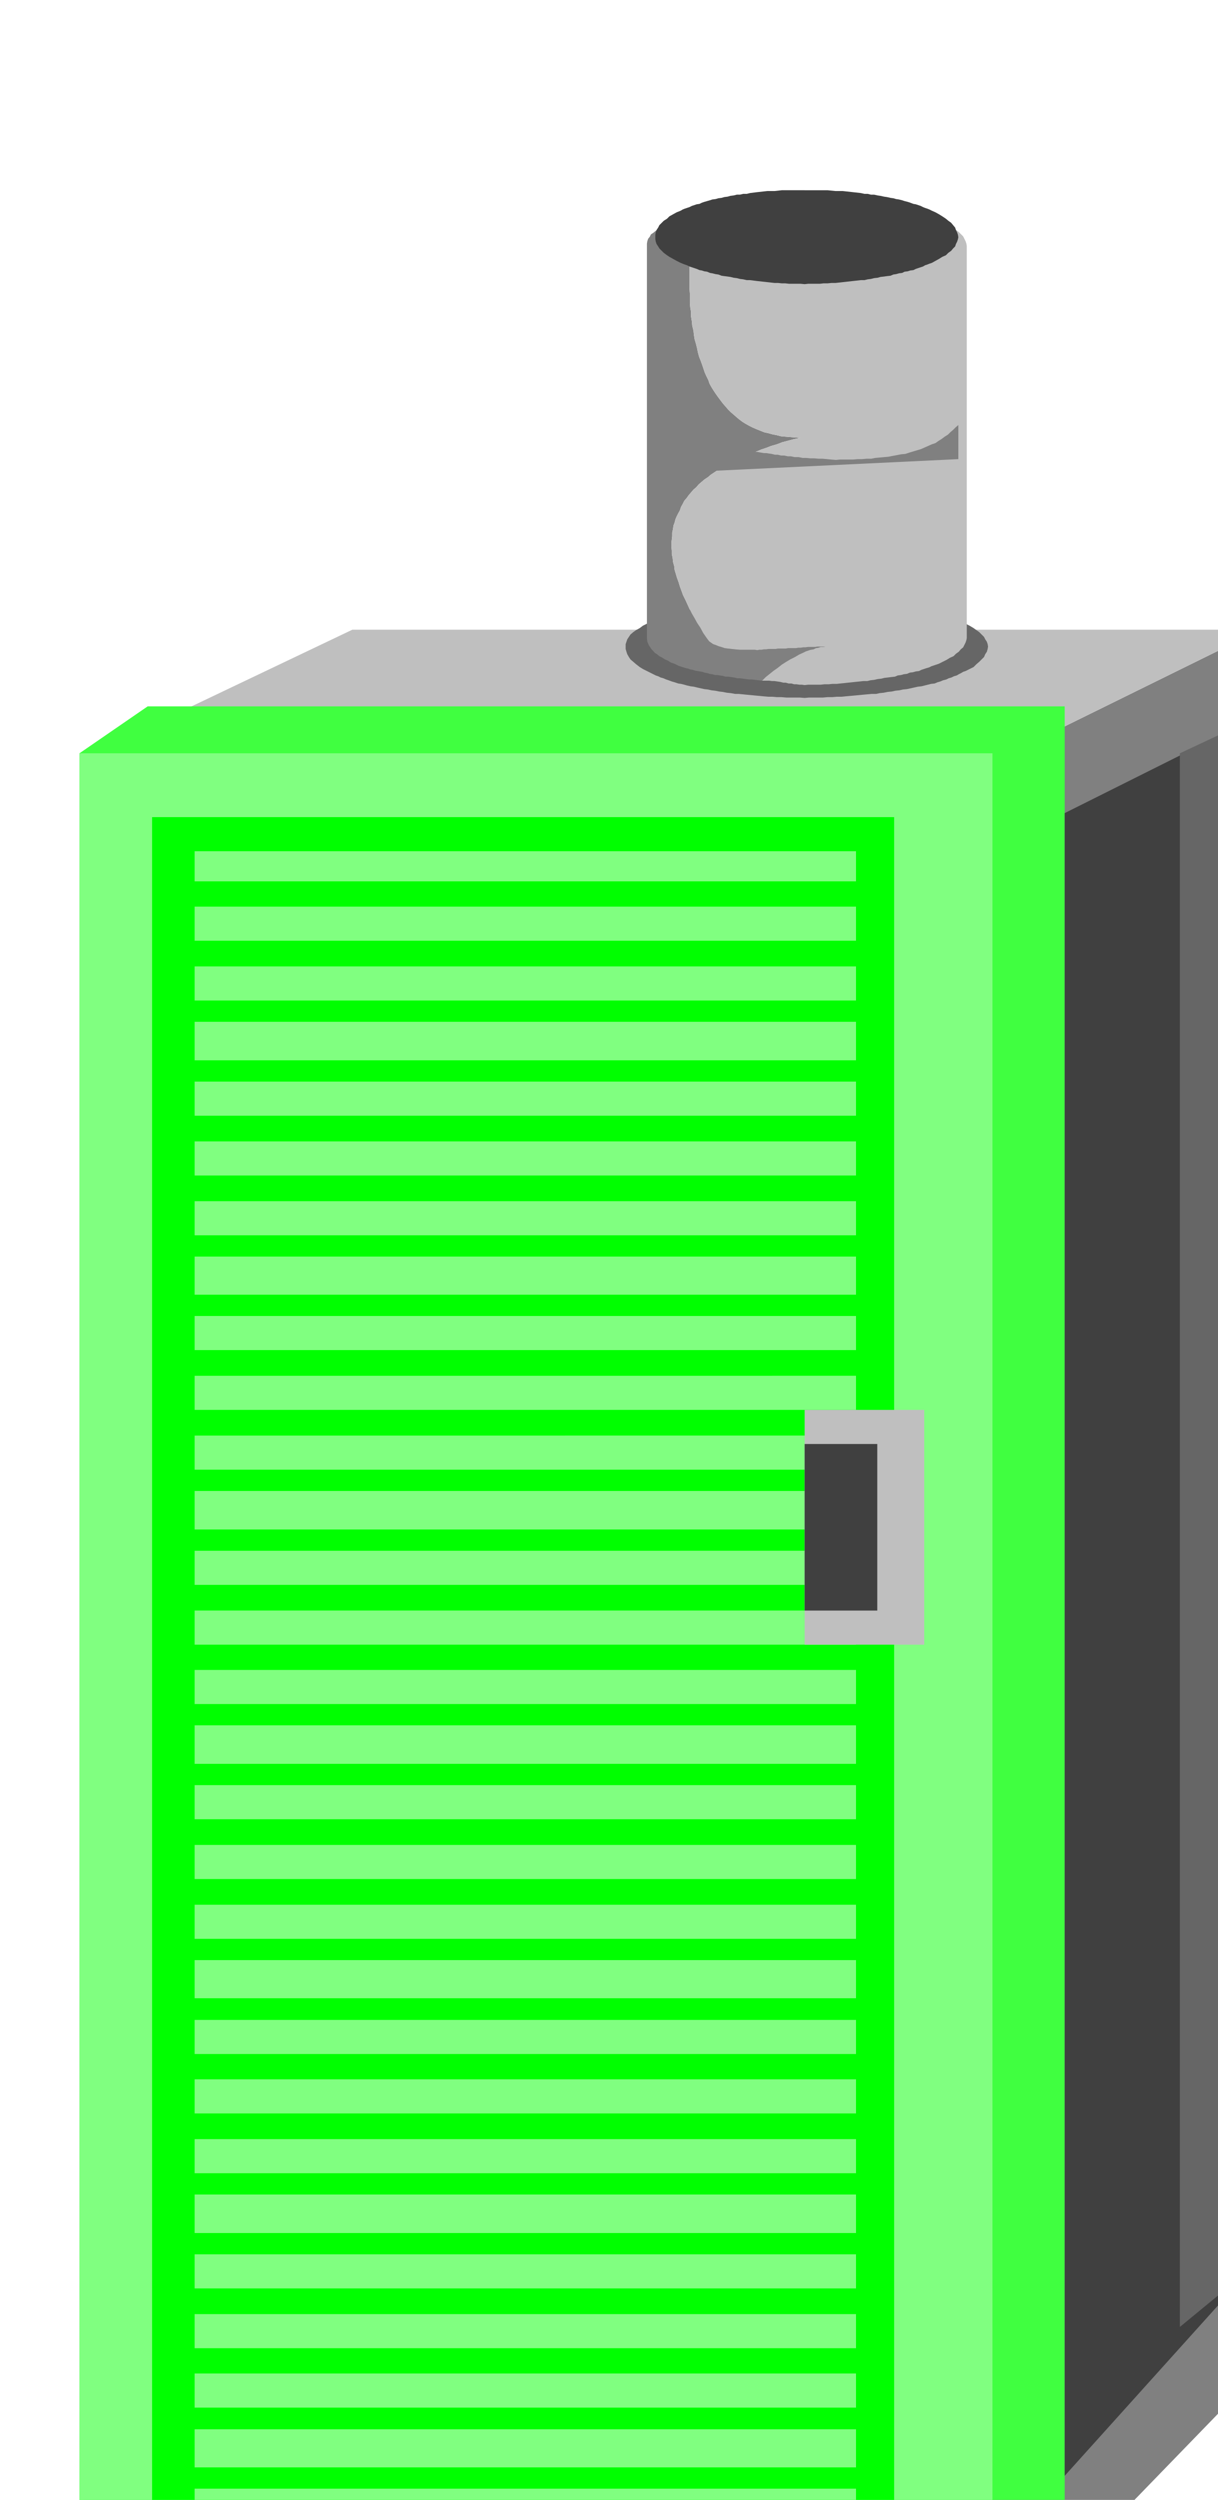 <svg xmlns="http://www.w3.org/2000/svg" fill-rule="evenodd" height="1006.574" preserveAspectRatio="none" stroke-linecap="round" viewBox="0 0 3035 6229" width="490.455"><style>.brush1{fill:gray}.pen1{stroke:none}.brush2{fill:#bfbfbf}.brush4{fill:#80ff80}.brush5{fill:#0f0}.brush6{fill:#404040}</style><path class="pen1 brush1" d="M209 3014v3580h2264l669-690V1569L209 3014z"/><path class="pen1 brush2" d="m878 1569-669 319v1126l2933-1445H878z"/><path class="pen1" style="fill:#40ff40" d="M2653 1760H368l-170 117v4739h2275l180-117V1760z"/><path class="pen1 brush4" d="M2473 1877v4739H198V1877h2275z"/><path class="pen1 brush5" d="M2228 2036v4420H379V2036h1849z"/><path class="pen1 brush4" d="M2133 2121v4250H485V2121h1648z"/><path class="pen1 brush5" d="M2154 2196v63H432v-63h1722zm0 148v64H432v-64h1722zm0 149v53H432v-53h1722zm0 149v53H432v-53h1722zm0 138v64H432v-64h1722zm0 149v64H432v-64h1722zm0 149v53H432v-53h1722zm0 148v53H432v-53h1722zm0 138v64H432v-64h1722zm0 149v64H432v-64h1722zm0 149v53H432v-53h1722zm0 149v53H432v-53h1722zm0 138v64H432v-64h1722zm0 149v63H432v-63h1722zm0 148v53H432v-53h1722zm0 149v53H432v-53h1722zm0 138v64H432v-64h1722zm0 149v64H432v-64h1722zm0 149v53H432v-53h1722zm0 148v54H432v-54h1722zm0 139v63H432v-63h1722zm0 148v64H432v-64h1722zm0 149v53H432v-53h1722zm0 149v53H432v-53h1722zm0 138v64H432v-64h1722zm0 149v63H432v-63h1722zm0 148v54H432v-54h1722zm0 149v53H432v-53h1722zm0 138v64H432v-64h1722z"/><path class="pen1 brush6" d="m2653 2026 468-234v3857l-468 520V2026z"/><path class="pen1" d="M2940 1877v3921l181-149V1792l-181 85zm-935-383h69l11 1 12 1h21l11 1 11 1 10 1 11 1 11 1 11 2h9l10 2h10l10 2 9 1 10 2 9 1 10 2 9 1 9 2 9 1 9 2 8 2 8 2 8 2 9 3 7 1 7 2 7 2 8 3 6 2 7 2 6 2 7 3 5 2 6 2 5 2 6 3 10 5 10 6 7 5 7 5 6 6 6 6 3 6 4 6 2 6 1 6-1 6-2 7-4 6-3 7-6 6-6 6-7 6-7 7-10 5-10 5-6 2-5 3-6 3-5 3-7 2-6 3-7 2-6 3-8 2-7 3-7 2-7 3-9 1-8 2-8 2-8 2-9 1-9 2-9 2-9 2-10 1-9 2-10 1-9 2-10 1-10 2-10 1-9 2h-11l-11 1-11 1-10 1-11 1-11 1-11 1-10 1h-12l-11 1h-12l-11 1h-35l-11 1-12-1h-34l-12-1h-11l-11-1h-10l-12-1-10-1-11-1-10-1-11-1-10-1-10-1h-9l-11-2-10-1-10-2-9-1-10-2-9-1-9-2-9-1-9-2-9-2-8-2-8-1-9-2-7-2-8-2-7-1-9-3-7-2-8-3-6-2-7-3-7-2-6-3-6-2-6-3-6-3-6-3-4-2-10-5-8-5-9-7-7-6-7-6-4-6-4-7-2-6-2-7v-12l2-6 2-6 4-6 4-6 7-6 7-5 9-5 8-6 10-5 4-3 6-2 6-2 6-2 6-3 6-2 7-2 7-2 6-3 8-2 7-2 9-1 7-3 8-2 7-2 9-2 8-2 8-1 9-2 9-1 9-2 9-1 9-2 10-1 9-2h10l10-2h11l9-2 10-1 10-1 11-1 10-1 11-1h22l10-1 11-1h69z" style="fill:#666"/><path class="pen1 brush1" d="m1761 1590-9-13-7-13-8-12-6-11-7-12-6-12-5-11-5-11-6-12-4-11-4-11-3-10-4-11-3-10-3-10-1-9-3-11-1-10-2-9v-9l-1-10v-9l1-9 1-8v-9l2-9 1-8 3-8 2-8 3-7 4-8 4-7 3-9 4-7 4-8 6-7 5-7 6-7 6-7 7-6 6-7 7-6 7-6 9-6 7-6 9-6 9-6 10-5 9-6 9-6 10-5 12-5 10-5 11-5 12-5 13-4 12-5 12-4 13-5 14-4 13-5 15-4 15-4 15-3-13-1-12-1-12-1-11-1-12-3-10-2-11-3-9-2-10-4-10-4-9-4-8-4-9-5-8-5-8-6-6-5-8-7-7-6-7-7-6-7-7-8-6-8-6-8-5-7-6-9-5-8-5-9-3-9-5-10-4-9-3-9-3-9-4-11-4-10-3-11-2-10-3-12-3-10-2-12-1-10-3-12-1-11-2-12v-11l-2-12-1-12v-23l-1-13v-60l1-12 1-12v-13l1-12 1-12 1-12 1-12 2-12 1-12 2-11-8 1-7 2-6 2-6 2-7 1-6 3-6 1-5 3-11 4-9 5-9 4-7 5-8 4-6 5-6 4-3 6-4 5-2 6-1 6v983l1 9 4 9 6 9 9 10 5 3 6 5 6 3 8 5 7 3 8 5 9 3 10 5 9 3 10 3 5 1 5 2 6 1 6 2 6 1 6 1 6 1 6 2 6 1 6 2 7 1 7 2h6l6 1 7 1 7 2h7l7 1 7 1 8 2h7l8 1 7 1 8 1h7l8 1 8 1 9 1 9-9 10-8 10-8 10-7 10-8 11-7 5-3 5-3 6-3 6-3 10-6 11-5 6-3 6-2 6-2 7-1 6-3 6-1 6-2h6l6-1h22-42l-5 1h-19l-6 1h-6l-6 1h-6l-6 1h-19l-6 1h-19l-6 1h-18l-6 1h-6l-5 1h-6l-5 1-6-1h-38l-11-1-9-1-9-1-8-1-9-3-7-2-7-3-6-2-10-7-6-8z"/><path class="pen1 brush2" d="M2005 506h-69l-9 1h-10l-9 1-9 1-9 1h-9l-9 1-9 1-8 2h-9l-9 1-9 1-8 1-9 1-8 2-8 1-7 2-9 1-7 2-8 1-7 2-8 2-7 2-7 2-6 3-2 11-1 12-2 12-1 12-1 12-1 12-1 12v13l-1 12-1 12v60l1 13v23l1 12 2 12v11l2 12 1 11 3 12 1 10 2 12 3 10 3 12 2 10 3 11 4 10 4 11 3 9 3 9 4 9 5 10 3 9 5 9 5 8 6 9 5 7 6 8 6 8 7 8 6 7 7 7 7 6 8 7 6 5 8 6 8 5 9 5 8 4 9 4 10 4 10 4 9 2 11 3 10 2 12 3 11 1 12 1 12 1 13 1-15 3-15 4-15 4-13 5-14 4-13 5-12 4-12 5-13 4-12 5-11 5-10 5-12 5-10 5-9 6-9 6-10 5-9 6-9 6-7 6-9 6-7 6-7 6-6 7-7 6-6 7-6 7-5 7-6 7-4 8-4 7-3 9-4 7-4 8-3 7-2 8-3 8-1 8-2 9v9l-1 8-1 9v9l1 10v9l2 9 1 10 3 11 1 9 3 10 3 10 4 11 3 10 4 11 4 11 6 12 5 11 5 11 6 12 7 12 6 11 8 12 7 13 9 13 6 8 10 7 6 2 7 3 7 2 9 3 8 1 9 1 9 1 11 1h38l6 1 5-1h6l5-1h6l6-1h18l6-1h19l6-1h19l6-1h6l6-1h6l6-1h19l5-1h42-22l-6 1h-6l-6 2-6 1-6 3-7 1-6 2-6 2-6 3-11 5-10 6-6 3-6 3-5 3-5 3-11 7-10 8-10 7-10 8-10 8-9 9h18l7 1h6l7 1 7 1 8 2h6l7 2h7l7 2h6l7 1h6l7 1 9-1h31l9-1h11l9-1h11l9-1 10-1 9-1 10-1 9-1 10-1 9-1h10l8-2 9-1 9-2 9-1 8-2 9-1 8-1 9-1 7-3 8-1 7-2 8-1 7-3 8-1 7-2 8-1 6-3 6-2 6-2 7-2 6-3 6-2 6-2 6-2 10-5 10-5 8-5 9-4 6-6 7-5 5-6 6-5 3-6 3-6 2-6 1-5V613l-1-6-2-6-3-6-3-6-6-6-5-5-7-5-6-4-9-6-8-4-10-5-10-4-6-3-6-2-6-2-6-2-7-2-6-1-6-2-6-1-8-3-7-1-8-3-7-1-8-2-7-1-8-2h-7l-9-2-8-1-9-2-8-1-9-1-9-1-9-1h-8l-10-2-9-1-10-1h-9l-10-1-9-1h-19l-11-1h-69zm298 3592v-585h-298v585h298z"/><path class="pen1 brush6" d="M2186 4013v-415h-181v415h181zM2005 474h57l10 1 10 1h18l9 1 9 1 9 1 9 1 9 1 9 2h8l8 2h8l9 2 7 1 9 2 7 1 9 2 7 1 7 2 7 1 8 2 6 2 8 2 6 2 8 3 6 1 6 2 6 2 6 3 5 2 6 2 5 2 6 3 9 4 9 5 8 5 9 6 6 5 7 5 5 6 5 6 2 6 3 6 2 6 1 6-1 5-2 6-3 6-2 6-5 5-5 6-7 5-6 6-9 4-8 5-9 5-9 5-6 2-5 2-6 2-5 3-6 2-6 2-6 2-6 3-8 1-6 2-8 1-6 3-8 1-7 2-7 1-7 3-9 1-7 1-9 1-7 2-9 1-8 2-8 1-8 2h-9l-9 1-9 1-9 1-9 1-9 1-9 1-9 1h-10l-10 1h-10l-9 1h-29l-9 1-10-1h-29l-9-1h-9l-9-1h-9l-9-1-9-1-9-1-9-1-9-1-8-1-8-1h-8l-9-2-8-1-8-2-8-1-8-2-7-1-8-1-7-1-8-3-7-1-8-2-6-1-7-3-7-1-6-2-6-1-7-3-6-2-6-2-6-2-6-3-6-2-5-2-5-2-10-5-9-5-9-5-6-4-8-6-5-5-6-6-3-5-4-6-2-6-1-6v-11l1-6 2-6 4-6 3-6 6-6 5-5 8-5 6-6 9-5 9-5 10-4 5-3 5-2 6-2 6-2 6-3 6-2 6-2 7-1 6-3 6-2 7-2 7-2 6-2 8-1 7-2 8-1 7-2 8-1 7-2 8-1 8-2h8l8-2h9l8-2 8-1 8-1 9-1 9-1 9-1h18l9-1 9-1h57z"/><path class="pen1 brush1" d="M1867 1123h4l5 1 8 2h3l5 1 6 1 6 1h6l6 1 7 1 8 2h7l8 2h8l9 2h8l9 2h10l10 2h9l10 1h10l11 1h10l11 1 10 1 12 1 10-1h33l11-1h11l11-1h12l10-2 11-1 11-1 11-1 10-2 11-2 10-2 11-1 9-3 10-3 10-3 10-3 9-4 9-4 9-4 9-3 7-5 8-5 8-6 8-5 6-6 7-6 6-6 7-6v85l-670 32 149-53z"/></svg>
